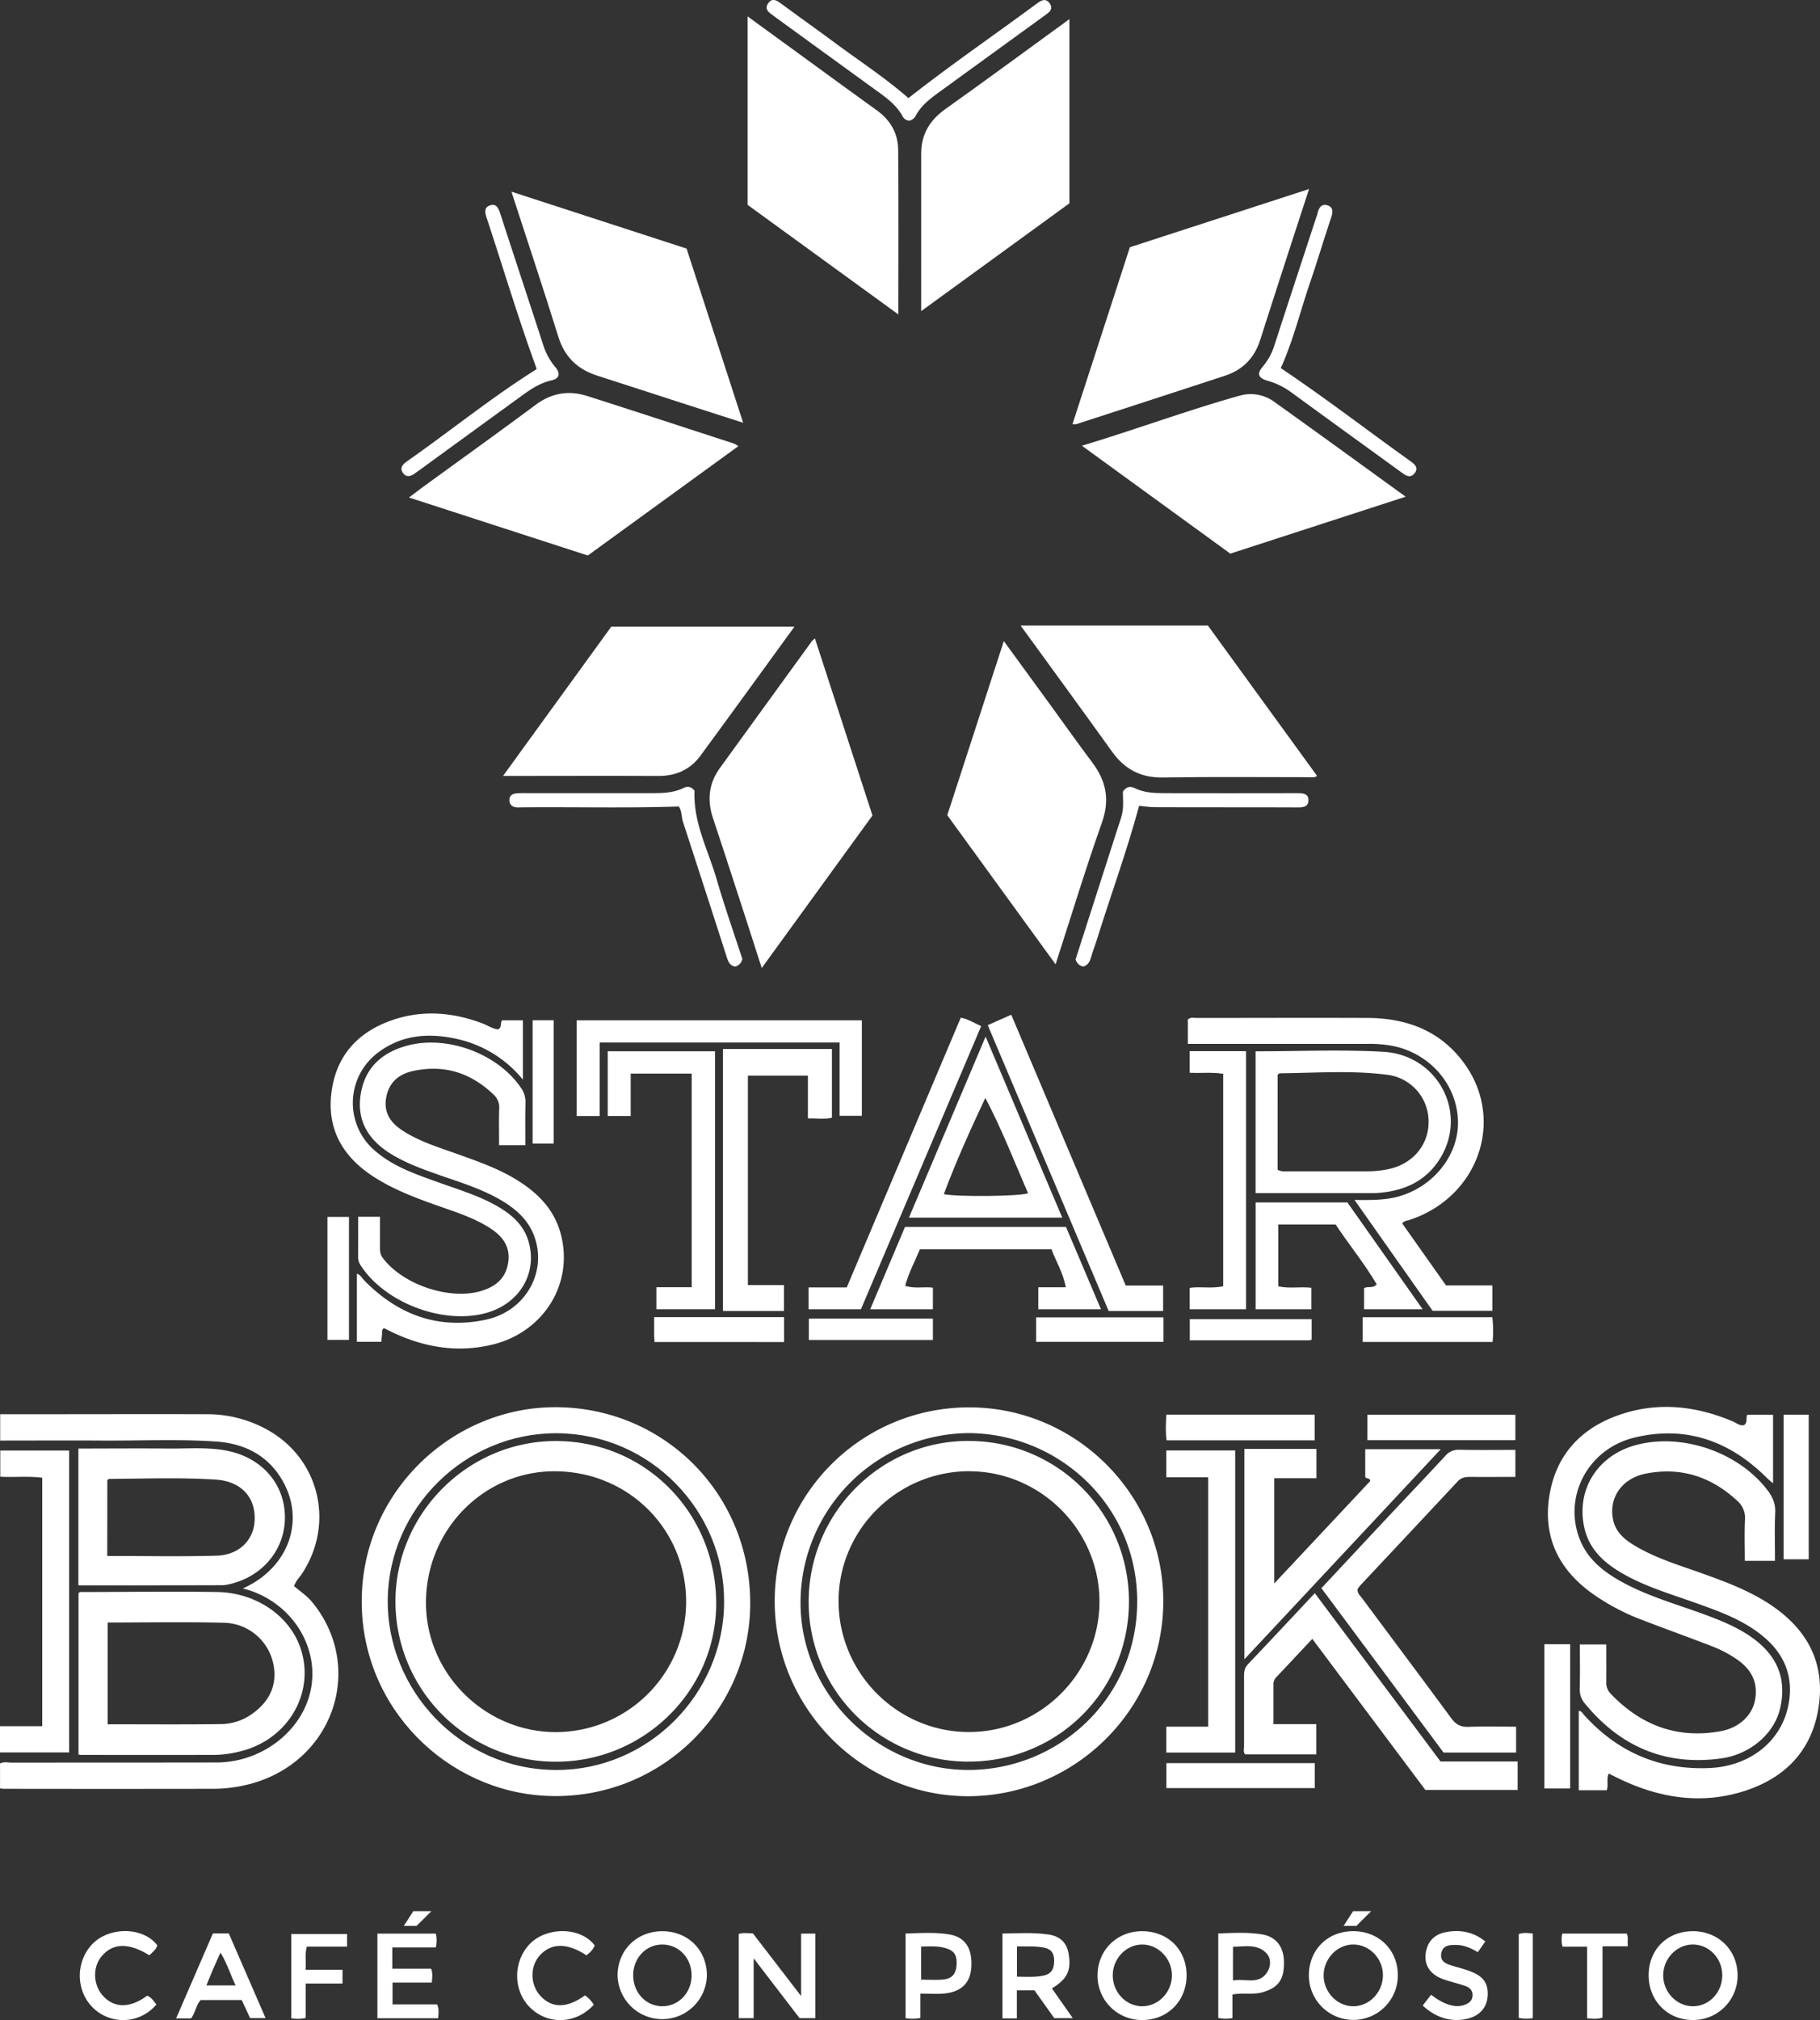 <svg xmlns="http://www.w3.org/2000/svg" viewBox="0 0 973.67 1080.03"><rect x="0" y="0" width="973.67" height="1080.03" fill="#333333" stroke="none"/><defs><style>.cls-1{fill:#fff;}</style></defs><g id="Capa_2" data-name="Capa 2"><g id="Layer_1" data-name="Layer 1"><path class="cls-1" d="M700.32,101.06c-9,27.6-17.63,54.05-26.09,80.57-3.1,9.72-9.33,16.11-18.89,19.25q-39.71,13-79.48,25.88a9,9,0,0,1-2.1,0l30.71-94.58Z"/><path class="cls-1" d="M436,341.41,466.75,436l-59.23,81.55c-3.53-10.91-6.75-21-10-31-5.34-16.4-10.66-32.8-16.1-49.16-3.18-9.58-2.26-18.5,3.7-26.74q24.65-34,49.34-68A7.63,7.63,0,0,1,436,341.41Z"/><path class="cls-1" d="M314.47,297,218.82,266c2.75-2.07,4.87-3.72,7-5.3,20.27-14.74,40.66-29.33,60.78-44.28,8.6-6.39,17.75-7.83,27.64-4.67,26.21,8.36,52.36,16.94,78.53,25.45a12.77,12.77,0,0,1,2.23,1.35Q354.59,267.88,314.47,297Z"/><path class="cls-1" d="M399.94,109.52V8.76l31.62,23c12.52,9.1,25,18.25,37.59,27.28,7.26,5.21,11.29,12.36,11.36,21.08.26,29,.1,57.93.1,88C453.24,148.22,426.5,128.8,399.94,109.52Z"/><path class="cls-1" d="M367.31,132.91c10.14,31.2,20.1,61.87,30.26,93.11-10.19-3.27-20-6.41-29.84-9.58-16-5.18-32.06-10.41-48.11-15.56-10.53-3.38-17.5-9.87-20.9-20.79-8-25.68-16.53-51.19-25.11-77.61Z"/><path class="cls-1" d="M752,265.56,658.2,296l-79.4-57.69c28.51-8.59,56-18.8,84.24-26.72a21.4,21.4,0,0,1,18.9,3.42C705.19,231.59,728.24,248.39,752,265.56Z"/><path class="cls-1" d="M572.11,10.22v98.49l-79.29,57.63c0-28.59,0-56.43,0-84.27,0-10.15,4.51-17.75,12.85-23.69C527.75,42.67,549.56,26.61,572.11,10.22Z"/><path class="cls-1" d="M506.78,435.86c10.12-31.15,20.07-61.79,30.25-93.1,8.49,11.63,16.69,22.87,24.88,34.12,7.48,10.27,14.81,20.65,22.44,30.8,7.38,9.82,9.51,19.81,5.2,32-8.79,24.82-16.45,50.05-24.83,75.9Z"/><path class="cls-1" d="M546,334.44H646.2l58.43,80.42c-1.62,1.08-3.1.67-4.45.67-26,0-52.07-.27-78.1.15-11.87.19-20.41-4.42-27.17-13.84C578.92,379.55,562.7,357.43,546,334.44Z"/><path class="cls-1" d="M425,335.07c-17.06,23.44-33.58,46.29-50.29,69-5.48,7.44-13.13,10.84-22.5,10.8-27.51-.13-55,0-83.1,0L327,335.08Z"/><path class="cls-1" d="M371.56,422.79c-.74,17,7.29,31.7,11.82,47.27,4.19,14.42,9.19,28.61,13.75,42.62a5.11,5.11,0,0,1-3.83,4.09c-2.77-.43-3.67-2.49-4.45-4.91q-11.62-36.14-23.4-72.23c-.92-2.8-.6-5.91-2.3-8.45-27.84.95-55.66.2-83.48.46-1.11,0-2.22.11-3.32,0-2.36-.17-3.8-1.44-3.84-3.85,0-2.19,1.36-3.36,3.43-3.58a45.68,45.68,0,0,1,5-.16h67c6.09,0,12.18,0,17.84-2.81C368.18,420.1,370.06,420.79,371.56,422.79Z"/><path class="cls-1" d="M609.41,430.83c-6.6,24.47-15.3,48.05-22.74,72-1,3.16-2.26,6.23-3.12,9.41-.64,2.37-1.87,3.91-4,4.53-2.27-.44-3.37-1.8-4.15-3.77q11.16-34.72,22.33-69.56c1.06-3.32,2.39-6.62,2.88-10s.11-7,.11-10.14c1.8-2.8,3.95-3.11,6.43-1.89,5.14,2.53,10.68,2.63,16.21,2.65q33.79.07,67.59,0c1.29,0,2.59,0,3.88,0,2.51.08,5.12.38,5.17,3.62.06,3.47-2.42,4-5.33,4-13.11-.07-26.22-.05-39.34-.06-12.56,0-25.12,0-37.67-.06C615.08,431.56,612.53,431.12,609.41,430.83Z"/><path class="cls-1" d="M685.18,196.81c24.1,16.12,46.52,33.46,69.58,49.9,2.26,1.61,4.24,3.58,2,6.33s-4.55,1.32-6.79-.31c-19.66-14.28-39.37-28.5-59-42.84a39.66,39.66,0,0,0-12.71-6.29c-5.19-1.48-6-3.75-2.62-7.68a32.79,32.79,0,0,0,6.21-11.5c7.29-22.48,14.69-44.93,22.05-67.39.34-1,.8-2.06,1-3.13.65-2.88,2.2-5.1,5.3-4.11s2.93,3.5,2,6.37c-4.08,12.16-7.74,24.46-11.9,36.59C695.34,167.44,691.66,182.6,685.18,196.81Z"/><path class="cls-1" d="M287.08,197.09c-9.83-26.83-17.87-53.86-26.73-80.63-1-3-1.42-5.77,2.08-6.74,3.13-.87,4.27,1.63,5.16,4.37,7.58,23.35,15.33,46.64,22.91,70a34,34,0,0,0,6.45,12c3.05,3.54,2.44,6.31-1.89,7.28-7.48,1.67-13.19,6.24-19.12,10.54Q250,232.71,224.13,251.57c-.59.43-1.22.82-1.81,1.26-2.26,1.69-4.77,2.78-6.75,0s.14-4.76,2.35-6.31c23.05-16.14,44.92-33.94,68.8-48.92C286.87,197.58,286.92,197.36,287.08,197.09Z"/><path class="cls-1" d="M486,52.46C508.62,34.66,531.91,18.77,554.56,2c2.43-1.8,4.93-3.29,7.08-.06,2,3-.39,4.67-2.57,6.24Q531.3,28.3,503.56,48.45C498.34,52.25,493,56,489.88,61.91a5.13,5.13,0,0,1-3.34,2.59,4.2,4.2,0,0,1-3.66-2.31c-3.49-6.4-9.29-10.37-15-14.49q-26.21-19-52.38-38c-.6-.43-1.17-.91-1.77-1.34-2.29-1.64-5-3.36-2.75-6.6s4.74-1.42,7.11.32c9.52,7,19.13,13.83,28.61,20.84C459.89,32.69,473.63,41.64,486,52.46Z"/><path class="cls-1" d="M414.46,856c0-57.37,46.73-103.71,104.32-103.55,57.13.16,103.72,47,103.56,103.89-.16,58.23-48.42,104.7-105.83,104C460.63,959.61,414.42,912.92,414.46,856Zm104-89.79a90.62,90.62,0,0,0-90.18,89.91c-.46,49,40.65,90.18,89.75,90.19,48.23,0,90.29-38.1,90.35-90.06C608.4,804.83,566.51,766.57,518.41,766.21Z"/><path class="cls-1" d="M193.52,856c0-58,48.48-104.38,104.94-103.64,57.9.76,103.93,47.5,102.88,106.75-1,56.77-49.16,103.54-108.45,101.07C239.21,958,193.33,913.19,193.52,856Zm193.86.29c.17-48.48-39.35-89.6-89.2-90-49.52-.42-90.26,40.26-90.75,89.1-.48,47.73,38.55,90.83,90.14,90.94C346.85,946.43,387.36,905.71,387.38,856.3Z"/><path class="cls-1" d="M157.29,848c3.21,2.77,6.88,5.16,9.54,8.37,27.71,33.41,13.09,82.12-28.71,96.13a76.82,76.82,0,0,1-24.45,3.88q-55.69.09-111.39,0c-.7,0-1.4-.12-2.26-.2V942.83c2-1,4-.45,6-.46,36.57,0,73.15,0,109.72-.06,21.17,0,40.61-12.74,48.16-31.12,9.76-23.75-3.47-51.21-29.16-60.48-1.65-.59-3.35-1-4.78-1.46,24.29-10.83,33.72-36.32,20.93-58.06-7.83-13.31-20.4-19.46-35.28-20.47-20.28-1.38-40.62-.39-60.93-.52-18.1-.11-36.2,0-54.58,0V756.11H22.3c29.37,0,58.74-.11,88.11,0a66.2,66.2,0,0,1,34.69,9.52c26.32,16.08,33.61,49.77,16.47,75.71C160.4,843.23,158.57,844.7,157.29,848Z"/><path class="cls-1" d="M949.58,834.49H933.45c0-7.45-.25-14.77.09-22a12.18,12.18,0,0,0-4.29-10.23c-13.93-12.82-30.13-18.08-48.83-14.38-12.88,2.55-20.1,13.24-17.35,25.06,1.55,6.67,6.53,10.52,12,13.75,11,6.49,23.19,10.1,35.11,14.37,13.33,4.78,26.61,9.68,38.36,17.83,17.56,12.19,27,28.67,24.82,50.34-2.45,24.32-16.3,40.33-39.09,48-23.14,7.74-45.77,4.37-67.53-6-2-.94-3.91-1.89-6.1-3-1.39,3,0,6-1.09,8.93H844.61v-42.5c1.6.15,2.1,1.47,2.89,2.33,17.91,19.74,40.06,29.38,66.81,28.3,21.33-.86,38.16-13.67,42.32-33,3.08-14.32-1.09-26.6-12.14-36.33s-25-14.57-38.67-19.42c-12.45-4.41-25.16-8.2-36.77-14.69-10.08-5.63-18.6-12.8-21.37-24.71-4.77-20.48,6.9-39.11,27.81-44.62,24.65-6.5,54.86,4,70.23,24.42,2.63,3.49,4.16,7,4,11.63C949.32,817,949.58,825.44,949.58,834.49Z"/><path class="cls-1" d="M933.1,761.92c1.91-1.44.88-3.56,1.61-5.51h13.85v36.65c-1-.87-2.43-2-3.74-3.32C925,770.25,901.66,762,874.28,768.63c-24.48,6-37.8,30.91-29.42,53.6,4.15,11.23,12.88,18.1,22.95,23.62,14.25,7.81,29.9,12.06,45,17.67,7.76,2.88,15.38,6,22.36,10.55,15.18,9.87,20.88,22.76,17.24,39-3,13.65-15.92,24.92-31.7,27.08-29.74,4.06-53.83-6.26-72.76-29.29a11.45,11.45,0,0,1-2.82-8.06c.2-7.75.07-15.51.07-23.6h14.12c0,6.54.06,13.14,0,19.74a8.46,8.46,0,0,0,2.25,6.5c16.15,16.93,35.58,24.36,58.88,20.16,10-1.8,17-8.5,18.49-16.75,1.68-9.43-1.87-16.8-11.21-22.65A64.17,64.17,0,0,0,917,880.61c-13-5.05-26.11-9.73-39.11-14.75a117.4,117.4,0,0,1-25.31-13.36c-17.6-12.35-26.73-29-24-50.63,3-23.26,16.7-38.43,38.72-45.74,20.31-6.74,40.29-4.37,59.79,3.85C929,760.81,930.79,762.5,933.1,761.92Z"/><path class="cls-1" d="M281.05,612.3H267c0-6.62-.14-13,.06-19.44a9.17,9.17,0,0,0-2.79-7.43c-12.28-11.88-26.77-16.51-43.54-12.76-7.82,1.75-13.05,6.52-14.24,14.92-1.15,8.13,3.16,13.27,9.45,17.25,8.93,5.65,19,8.68,28.83,12.2,10.55,3.78,21.13,7.46,30.81,13.26,11.58,6.94,20.83,15.93,24.41,29.4,7.07,26.61-9.14,52.64-36.72,59.23-18.53,4.43-36.16,1.47-53.17-6.53-1.63-.77-3.24-1.59-4.75-2.34-1.47,1.21-.79,2.58-1,3.77s-.19,2.15-.3,3.57H190.93V681c1.92.54,2.82,2.46,4.13,3.79,18,18.23,39.51,26.16,64.81,20.79,21.47-4.55,33.2-25.86,25.75-45.14-3.06-7.92-8.92-13.41-15.95-17.77-10.87-6.75-23.05-10.38-35-14.56C225.83,625,217,621.81,209,616.85c-11.67-7.22-18.17-17.39-16.09-31.4,2.12-14.3,11.16-22.66,24.88-26.39,21.23-5.77,48.24,4.13,60.71,22.25a13.16,13.16,0,0,1,2.64,8.16C280.92,597,281.05,604.53,281.05,612.3Z"/><path class="cls-1" d="M191.6,650.55h11.68v16c0,2,0,3.94,1.33,5.77,10.42,14.3,35.67,23,52.69,17.93,7.51-2.24,13.09-6.42,14.51-14.84,1.49-8.81-2.91-14.44-9.69-18.82-7.93-5.12-16.84-8.07-25.66-11.16-12.83-4.5-25.61-9.09-37.08-16.62-16.85-11.06-25-26.39-21.79-46.57,3-18.87,14.73-30.87,32.51-36.92,16.18-5.5,32.24-4.1,48.08,1.87,2.86,1.08,5.44,3,8.4,3.14,2.05-1.21.93-3.3,2-4.82h11.16v31.71a63.12,63.12,0,0,0-36.47-22c-14.42-3-28.29-1.82-40.53,7.18a33.59,33.59,0,0,0-1.86,53.1c9.72,8.31,21.58,12.3,33.32,16.53,10.87,3.92,22,7.19,32.08,13,7.73,4.48,14.09,10.15,16.58,19.08,4.63,16.58-4.74,32.48-22,37.65-23.05,6.88-54.75-4.92-67.91-25.22a8,8,0,0,1-1.37-4.66C191.62,664.88,191.6,657.88,191.6,650.55Z"/><path class="cls-1" d="M42,938.11V851.74c.37-.23.67-.57,1-.57,24.38,0,48.76-.37,73.13,0,21.71.36,40,13.63,45.22,31.85,6.62,23-7.6,46.72-31.87,53.09a58.71,58.71,0,0,1-14.73,2.14q-35.19.08-70.37,0C43.63,938.32,42.93,938.2,42,938.11Zm15.59-70.63v54.41c20.55,0,40.82.17,61.09-.1a29.11,29.11,0,0,0,16.91-6c8.37-6.18,12.57-14.45,10.87-24.9a27.58,27.58,0,0,0-27-23.28C99,867.08,78.49,867.48,57.56,867.48Z"/><path class="cls-1" d="M724.66,641.56c9.44.08,17.33.16,25.05-2.31,18.48-5.91,31.23-23,30.25-40.93-1-18.94-15.11-34.86-34.25-39a67.31,67.31,0,0,0-14.29-1.21H635.47v-13c1.48-1.41,3.23-.85,4.82-.86,30.46,0,60.92-.13,91.38,0,21,.1,39.16,6.9,51.83,24.5,21.89,30.42,7.18,71.61-29.66,83.56-1.22.39-2.57.37-3.69,1.78l23.44,33.16h24.82V700.8h-32C753,681.8,739.16,662.16,724.66,641.56Z"/><path class="cls-1" d="M41.93,847.61V774.47c16.06,0,31.89-.15,47.72,0,10.3.13,20.63-.85,30.92,1,18.92,3.39,31.64,17.37,31.85,35.4.21,17.65-12.13,32.41-30.36,36.27a18.34,18.34,0,0,1-3.84.4C92.94,847.62,67.67,847.61,41.93,847.61Zm15.45-15.72c19.82,0,39.18.41,58.52-.15,11.75-.34,19.51-8,20.26-18.07,1-12.84-6.92-21.72-20.83-22.6-19-1.21-38-.48-57-.37-.27,0-.54.42-.91.72Z"/><path class="cls-1" d="M706.93,849.13c13.52-14.47,26.72-28.63,40-42.75,8.71-9.29,17.52-18.49,26.15-27.85a9.26,9.26,0,0,1,7.63-3.41c9.93.21,19.87.08,30,.08v14.43c-8.23,0-16.31.06-24.39,0-2.53,0-4.62.4-6.44,2.35q-26.07,27.9-52.23,55.74a16.64,16.64,0,0,0-1.45,2.05c.05,2.27,1.59,3.5,2.65,4.92,15.83,21.3,31.76,42.53,47.5,63.9,2.44,3.31,5,4.82,9.19,4.67,8.45-.31,16.91-.09,25.55-.09V937H772.27Q740,893.55,706.93,849.13Z"/><path class="cls-1" d="M762.54,957l-60.48-80.78c-6.59,7-12.95,13.85-19.37,20.61a5.27,5.27,0,0,0-1.41,4c0,6.82,0,13.63,0,21h22.92v16.14H666.13c-1.12-1.2-.58-2.94-.58-4.51,0-12.37,0-24.75,0-37.12,0-2.44.18-4.55,2.08-6.55,11.84-12.43,23.54-25,35.78-38l67.25,90h41.24V957Z"/><path class="cls-1" d="M665.73,887.13V774.65h38.54v15.68H681.69v56.28l51.37-54.79c-.12-1.92-2.39-.94-2.68-2.28V774.82h40.41C735.74,812.3,701.14,849.28,665.73,887.13Z"/><path class="cls-1" d="M671.71,637.89V562.08c22.83,0,45.55-1,68.16.24,29,1.57,45.36,32,31,56.3-7.55,12.82-19.68,18.27-34.14,19.21-1.66.11-3.32.06-5,.06Zm11.79-12.51c2.12,1.22,4,.85,5.83.85,14.22,0,28.45,0,42.67,0a51.93,51.93,0,0,0,10.43-1.08c13.12-2.58,21.89-12.81,21.84-25.32a25.16,25.16,0,0,0-22-25.18c-19.07-2.47-38.32-1-57.5-.81-.31,0-.63.34-1.25.71Z"/><path class="cls-1" d="M660.81,937H623.94V923.18h22.43V789.84H623.93V775.47h36.88Z"/><path class="cls-1" d="M0,936.92v-14H22.59V790.07c-7.53-1-14.87-.11-22.44-.54v-14H37v161.4Z"/><path class="cls-1" d="M320.8,596.69H308.51V545.51H461.08v51.06h-11.9V557.38H320.81C320.8,570.45,320.8,583.47,320.8,596.69Z"/><path class="cls-1" d="M486.28,651l41-96.77q20.53,48.54,41,96.77ZM550,638c-7.41-17.09-14.11-34.41-22.86-51-8.09,17.14-15.68,34-22.21,51.45C511.65,639.94,545,639.69,550,638Z"/><path class="cls-1" d="M386.78,560.83h58.29v36.75c-4,1-8.16.26-12.85.39V575.08H400.11v112H419.4v13.83H386.77C386.78,654.38,386.78,607.8,386.78,560.83Z"/><path class="cls-1" d="M382.52,562.06V700H351.16V688.22h18.9V574H337.41v22.68H325.12V562.06Z"/><path class="cls-1" d="M570.29,656C576.43,670.45,582.61,685,589,700H555.48V688.24h14.7c-1.39-7.79-5.28-13.76-7.6-20.28H492.13c-2.69,6.46-6,12.54-7.9,19.5,5.08,1.67,9.91.35,14.85,1V700H465.55c6.29-14.87,12.39-29.33,18.6-44Z"/><path class="cls-1" d="M761.09,700H729.75V688.8c1.76-1.39,4.36.39,6.79-2.11-6.53-11.07-14.83-21.2-22-32h-30.7v33c5.7,1.43,11.62.09,17.72.82V700H671.73V642.89h49.11Q740.73,671.11,761.09,700Z"/><path class="cls-1" d="M602.25,687.31h20v13.61H593.11Q561,625.13,528.43,548.1L541,542.52C561.42,590.75,581.73,638.78,602.25,687.31Z"/><path class="cls-1" d="M654.39,574.13c-6.26-1-12-.25-17.93-.59V562H666.6V700H636.47V688.56c5.71-.87,11.63.52,17.92-.86Z"/><path class="cls-1" d="M460.59,700h-28V688.31H453c20.34-48.09,40.6-96,61-144.21,3.79.73,7,2.72,10.9,4.54Z"/><path class="cls-1" d="M703.33,770.09H624.12c-.69-4.54-.36-9.05-.18-13.76h79.38C703.33,760.83,703.33,765.2,703.33,770.09Z"/><path class="cls-1" d="M703.4,942.66V956H624V942.66Z"/><path class="cls-1" d="M810.7,770H731.55v-13.6H810.7Z"/><path class="cls-1" d="M840,956.21H826.22V879.09H840Z"/><path class="cls-1" d="M967.63,833.67H954.19V756.36h13.44Z"/><path class="cls-1" d="M729,717.47v-13.2h69.38a64.51,64.51,0,0,1,.14,13.2Z"/><path class="cls-1" d="M350.14,717.51c-.07-1.44-.17-2.52-.18-3.59,0-3.12,0-6.24,0-9.7h69.52v13.3Z"/><path class="cls-1" d="M432.71,705h66.38v11.42H432.71Z"/><path class="cls-1" d="M186.7,650.63v65.73H175.16V650.63Z"/><path class="cls-1" d="M622.45,704.33v13.1H554.33v-13.1Z"/><path class="cls-1" d="M284.94,545.49H296.2v65.93H284.94Z"/><path class="cls-1" d="M701.7,705.27v11.05a12.73,12.73,0,0,1-1.82.28H636.51V705.27Z"/><path class="cls-1" d="M432.62,856c.3-47.5,39-86,86-85.59a85.62,85.62,0,0,1,85.34,86.12c-.17,47.87-38.39,85.6-86.44,85.32A85.35,85.35,0,0,1,432.62,856Zm86-69.42c-38.44,0-69.9,31.11-70,69.3-.1,38.55,31.38,70.19,69.79,70.15,38.19,0,69.72-31.51,69.79-69.66S556.76,786.66,518.57,786.62Z"/><path class="cls-1" d="M297.28,941.9a85.71,85.71,0,0,1-85.72-85.78c.11-47.16,39-85.84,86.08-85.67,47.85.18,85.66,38.71,85.5,87.13C383,904.07,344.36,942,297.28,941.9Zm69.79-85.77c-.17-39-31.37-69.66-70.74-69.51-38,.15-68.63,31.77-68.44,70.64.19,37.86,31.84,69,69.84,68.81A69.78,69.78,0,0,0,367.07,856.13Z"/><path class="cls-1" d="M402.76,1033.64l25.82,33.56v-33.4h7.63V1079h-8.47l-24.55-32V1079h-8v-45C397.58,1033.15,400,1033.7,402.76,1033.64Z"/><path class="cls-1" d="M882,1056.11c0-13.78,9.88-23.6,23.73-23.59,13.6,0,23.88,10.21,23.85,23.67A23.71,23.71,0,0,1,905.63,1080C892.15,1080,882,1069.7,882,1056.11Zm39.38.23c.13-9.08-6.85-16.59-15.54-16.7s-15.94,7.4-16.05,16.32,7,16.55,15.67,16.68S921.24,1065.49,921.37,1056.34Z"/><path class="cls-1" d="M611,1032.52c13.8,0,23.79,9.86,23.8,23.56S624.65,1080,611.16,1080a23.66,23.66,0,0,1-24-23.77C587.17,1042.74,597.4,1032.55,611,1032.52Zm.09,40.12c8.63,0,15.85-7.51,15.87-16.48s-7.27-16.49-15.85-16.51-15.81,7.47-15.8,16.5S602.44,1072.65,611.09,1072.64Z"/><path class="cls-1" d="M354.38,1032.53c13.67,0,23.84,10.13,23.79,23.66a23.89,23.89,0,0,1-47.77-.12C330.47,1042.58,340.73,1032.51,354.38,1032.53ZM370,1056.3c.05-9.29-6.7-16.54-15.49-16.65s-15.72,7.13-15.76,16.36,6.72,16.54,15.47,16.63S369.91,1065.46,370,1056.3Z"/><path class="cls-1" d="M700.22,1056.23c0-13.71,9.92-23.68,23.68-23.72s23.89,10,23.92,23.55a23.8,23.8,0,1,1-47.6.17Zm23.61,16.41c8.64.09,15.84-7.29,16-16.35s-7.08-16.56-15.7-16.65-15.91,7.45-16,16.37S715.2,1072.55,723.83,1072.64Z"/><path class="cls-1" d="M562.75,1063.08,573.91,1079H564l-10.57-14.86H544v15h-7.69v-45.4c8.2-.09,16.43-.65,24.58.53,6.39.93,9.8,4.57,10.79,10.19C573.22,1053.39,571.07,1058.1,562.75,1063.08Zm-18.69-6.25c5.15.05,9.69.38,14.25-.59s5.66-4,5.64-8.1c0-3.86-1.53-6.11-5.55-6.87-4.74-.91-9.41-.5-14.34-.64Z"/><path class="cls-1" d="M201.9,1033.8h31.25a16.41,16.41,0,0,1,0,7.39H209.88v11.38h20.75c.94,2.54.61,4.68.37,7.41H210v11.68h23.82c1.23,2.6.7,4.88.61,7.39H201.9Z"/><path class="cls-1" d="M113.91,1033.69h8.48c6.49,14.94,13,29.89,19.69,45.28h-8.29c-1.4-3-2.92-6.31-4.47-9.64h-22c-2.46,2.71-2.75,6.66-5.06,9.8H94.22C100.82,1063.88,107.29,1049,113.91,1033.69Zm12.15,27.81c-2.89-6-4.6-11.88-8.11-17.53-1.54,3.43-2.77,6.1-3.93,8.79s-2.34,5.66-3.61,8.74Z"/><path class="cls-1" d="M484.47,1079v-45.25c7.81-.22,15.55-.76,23.17.46,8.74,1.4,12.6,7.47,12,17.53-.5,8.63-5.63,13.49-15.25,14.16-3.83.26-7.69,0-12,0v13A21,21,0,0,1,484.47,1079Zm8.3-20.56c4.1,0,7.75.22,11.37-.05,5.17-.39,7.38-2.95,7.63-8.19s-1.5-7.56-6.83-8.87c-4-1-7.93-.62-12.17-.62Z"/><path class="cls-1" d="M794.6,1038l-4,5.75c-3.57-2.17-7.44-3.9-11.64-3.88-3.23,0-7,0-7.87,4.34s2.36,5.67,5.7,6.71c3.67,1.15,7.45,2,11,3.54,6.46,2.73,8.69,6.8,8,13.53-.61,5.64-4.51,9.81-10.55,11.27-8.56,2.08-16.83-.26-24.12-7l4.48-5.75c3.66,2.69,7.2,4.94,11.4,5.76a11.7,11.7,0,0,0,6.52-.36c2.47-.92,4.19-2.3,4.28-5.11.08-2.63-1.6-4.17-3.73-4.93-4-1.42-8.13-2.3-12.09-3.73-7.84-2.83-11-9.06-8.62-16.57,1.63-5.21,5.67-7.8,10.55-8.63C781.18,1031.68,788.19,1032.79,794.6,1038Z"/><path class="cls-1" d="M659.33,1066.4V1079a19.88,19.88,0,0,1-7.58-.1v-45.19c7.68-.25,15.4-.72,23,.44,7.88,1.19,12,6.6,12.14,14.67.19,9.59-3,13.86-11.36,16.31C670.28,1066.67,664.9,1065.25,659.33,1066.4Zm.29-7.5c6.5-1.25,13.48,2.33,18-4,2.31-3.27,2.67-7.9-.35-10.86-5-4.88-11.47-3.24-17.63-3.22C659.62,1047,659.62,1052.43,659.62,1058.9Z"/><path class="cls-1" d="M312.93,1066.84a15.74,15.74,0,0,1,4.72,5c-9.31,10.26-24.21,11-33.88,1.67-9.3-8.94-9.43-24.37-.62-33.87s27.3-9.74,35,.48c-.81,2.29-2.61,3.8-4.38,5.33-10.38-6.89-19.14-6.75-25.25.33-5.06,5.86-4.83,15.33.52,21.22C295.23,1073.81,303.29,1073.82,312.93,1066.84Z"/><path class="cls-1" d="M83.68,1071.68A23.12,23.12,0,0,1,50.32,1074c-9.71-8.86-10.15-24.54-1.26-34.25s27.38-9.81,35.06.28c-.53,2.42-2.64,3.69-4.18,5.39-11.21-6.9-19.67-6.66-25.69.67-4.88,5.94-4.4,15.47,1.06,21.22,6.11,6.44,14.27,6.37,23.38-.28C81,1067.8,82.2,1069.92,83.68,1071.68Z"/><path class="cls-1" d="M185.67,1034v6.77H164.13c-1.09,4.2-.32,8-.63,12.36h19.74v7.36h-19.7v18.41a19.57,19.57,0,0,1-7.72.18V1034Z"/><path class="cls-1" d="M849.07,1040.79H835.92a14.33,14.33,0,0,1-.12-7h34.45c1.1,2.1.2,4.27.66,6.78H857.32v38.15c-3,.94-5.32.58-8.25.39Z"/><path class="cls-1" d="M820,1079a19.5,19.5,0,0,1-7.5-.14v-44.79c2.35-.95,4.82-.56,7.5-.32Z"/><polygon class="cls-1" points="216.03 1029.68 222.87 1029.68 230.8 1021.8 221.13 1021.8 216.03 1029.68"/><polygon class="cls-1" points="718.8 1029.68 725.64 1029.68 733.57 1021.8 723.9 1021.8 718.8 1029.68"/></g></g></svg>